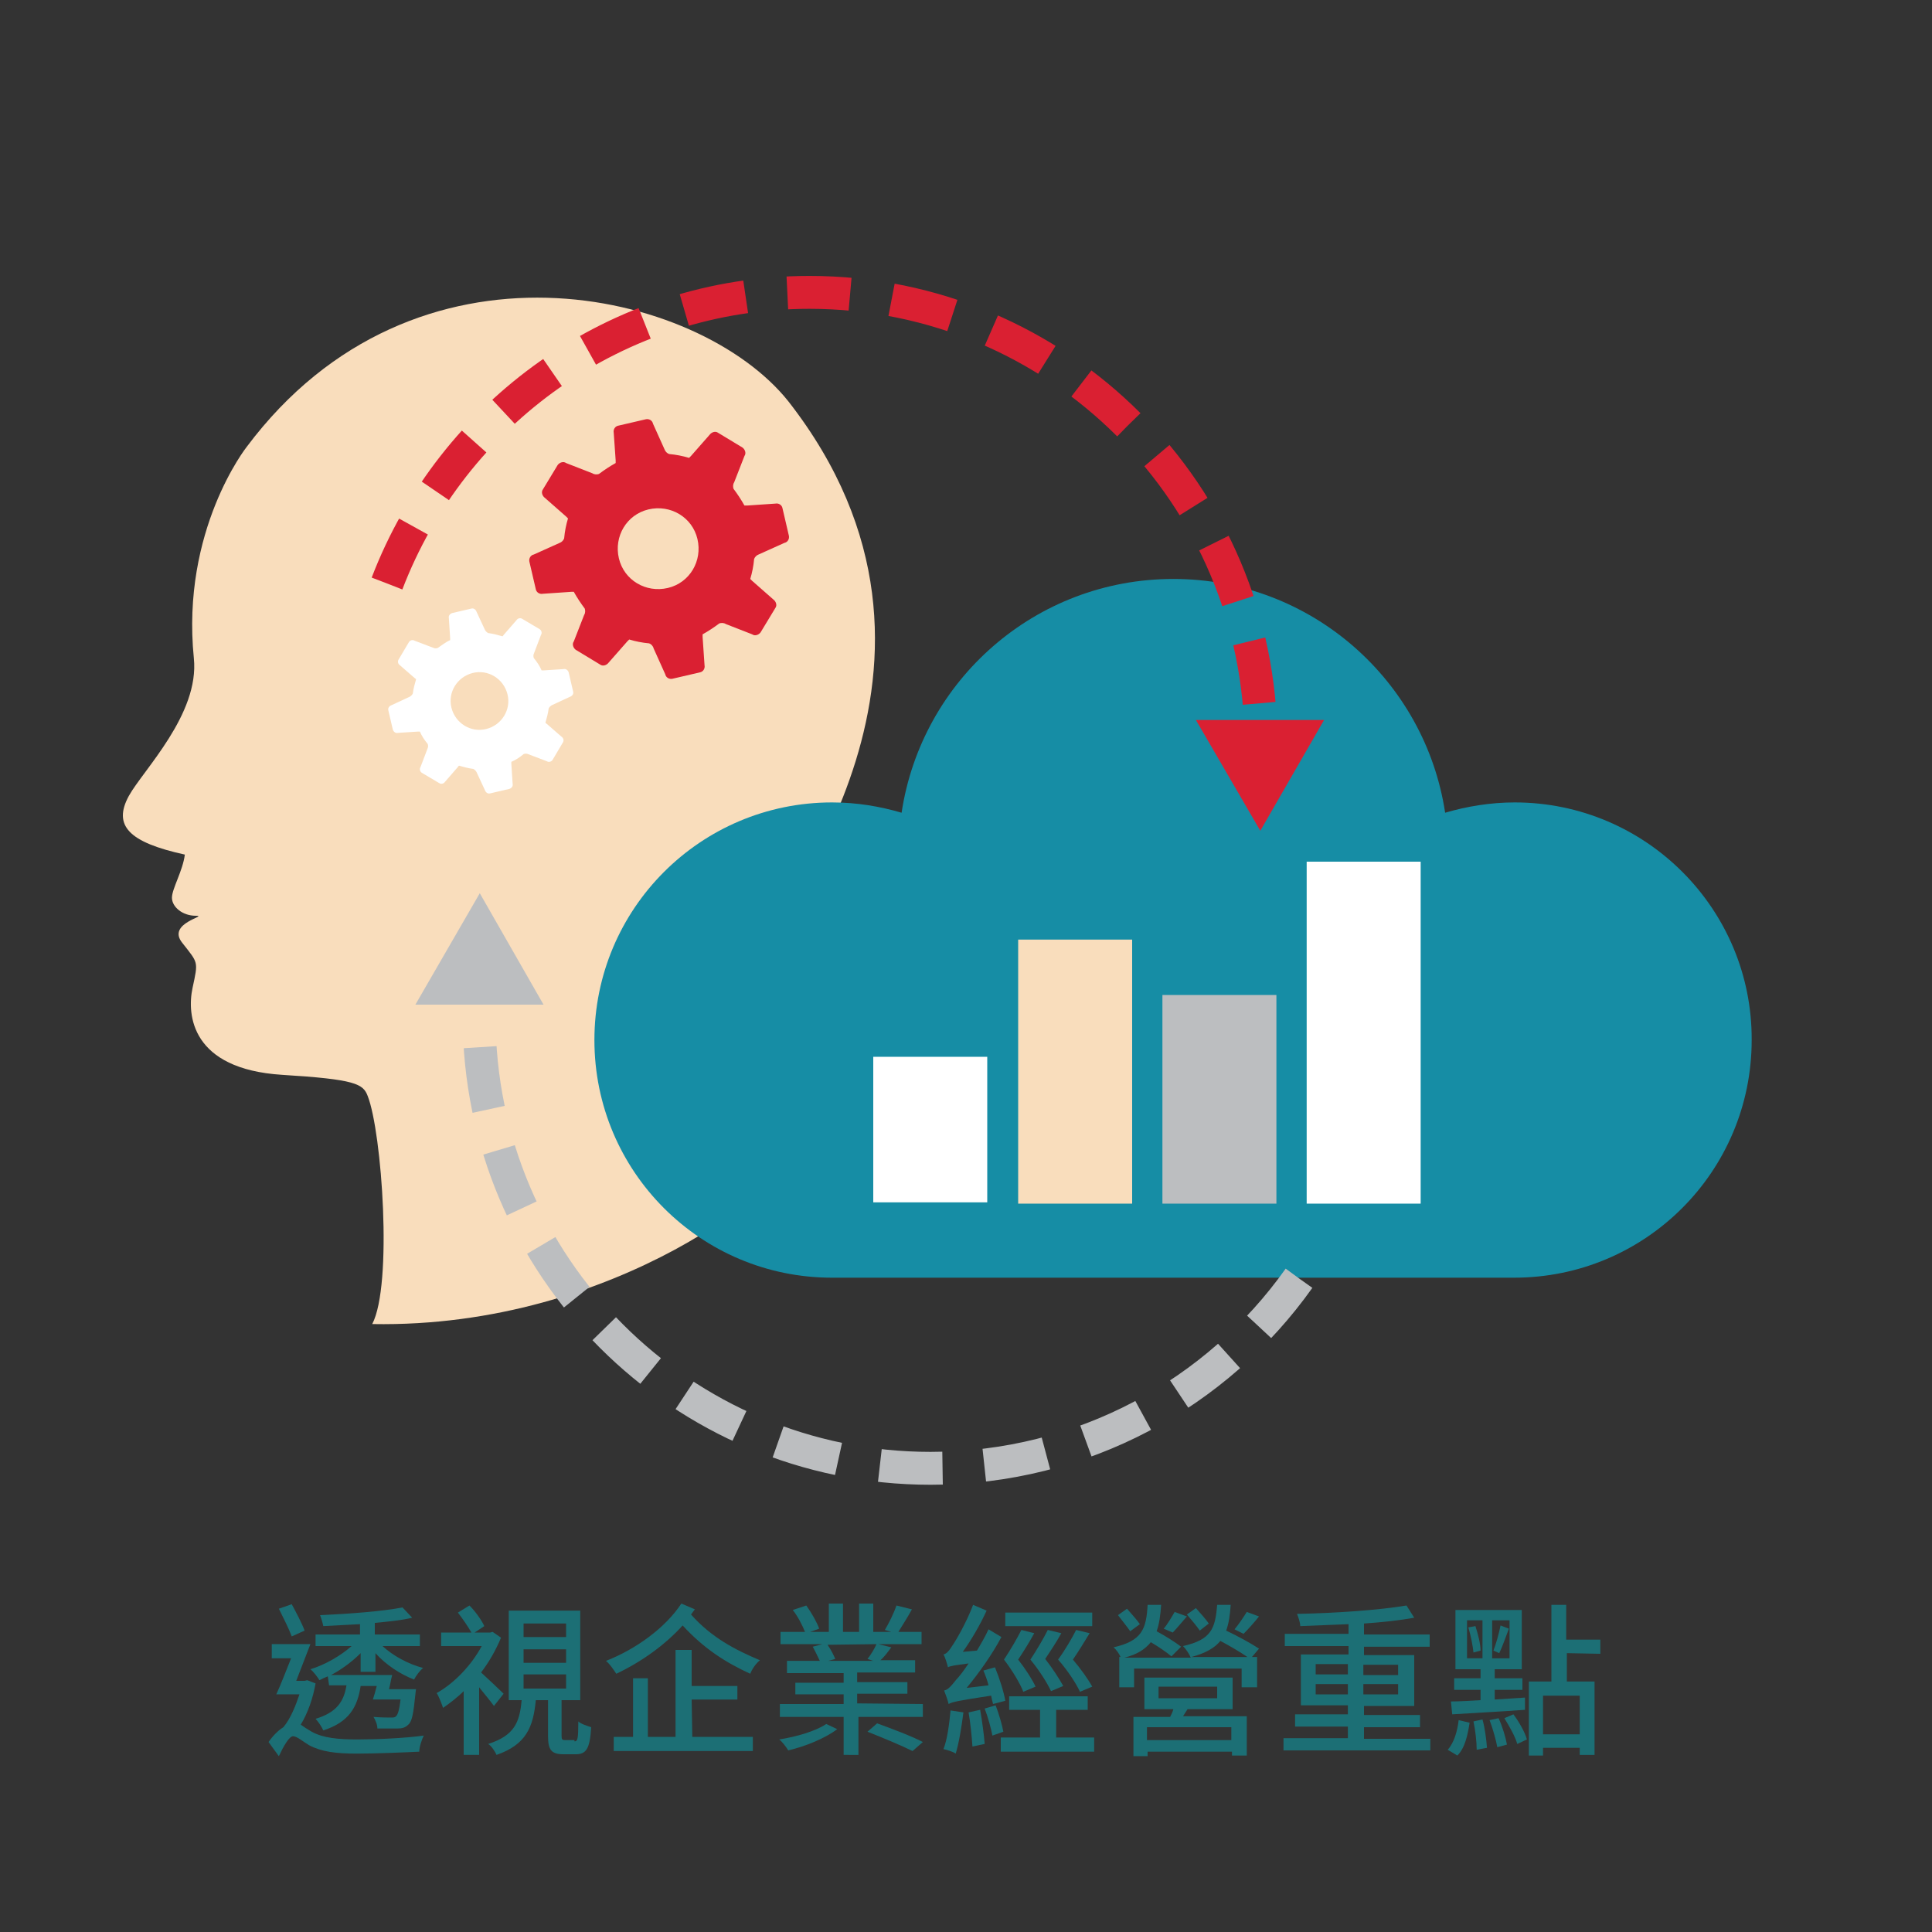 <?xml version="1.0" encoding="utf-8"?>
<!-- Generator: Adobe Illustrator 24.3.0, SVG Export Plug-In . SVG Version: 6.00 Build 0)  -->
<svg version="1.1" id="圖層_1" xmlns="http://www.w3.org/2000/svg" xmlns:xlink="http://www.w3.org/1999/xlink" x="0px" y="0px"
	 viewBox="0 0 300 300" style="enable-background:new 0 0 300 300;" xml:space="preserve">
<rect x="0" y="0" width="300" height="300" fill="#333333" stroke="none"/>
<style type="text/css">
	.st0{fill:#1C6F75;}
	.st1{fill:#F9DDBC;}
	.st2{fill:#168DA5;}
	.st3{fill:#DA2032;}
	.st4{fill:#FFFFFF;}
	.st5{fill:#BCBEC0;}
	.st6{fill:none;stroke:#BCBEC0;stroke-width:5.106;stroke-miterlimit:10;stroke-dasharray:9.752,6.501;}
	.st7{fill:none;stroke:#DA2032;stroke-width:5.106;stroke-miterlimit:10;stroke-dasharray:9.752,6.501;}
</style>
<g>
	<g>
		<path class="st0" d="M49,261.4c-0.4,2.3-1.2,4.6-2.3,6.4c0.4,0.3,1,0.7,1.7,1.1c1.8,1,4.2,1.2,7.1,1.2c3.1,0,7.4-0.2,10.3-0.6
			c-0.3,0.6-0.7,1.8-0.7,2.5c-2,0.1-6.7,0.3-9.7,0.3c-3.3,0-5.5-0.3-7.4-1.3c-1-0.6-1.9-1.4-2.5-1.4c-0.6,0-1.5,1.6-2.2,3.1
			l-1.6-2.2c0.7-1,1.5-1.8,2.3-2.3l0,0c1.1-1.3,1.9-3.3,2.5-5.1h-3.6c0.7-1.5,1.5-3.6,2.3-5.6h-3v-2.2h6c-0.7,1.8-1.5,3.9-2.2,5.7
			h1.3l0.4-0.1L49,261.4z M45.3,254.1c-0.4-1.1-1.3-2.9-2-4.3l2-0.7c0.7,1.3,1.6,3,2,4.1L45.3,254.1z M50.9,260.3
			c-0.5,0.2-0.9,0.4-1.3,0.6c-0.3-0.5-0.9-1.3-1.4-1.7c2.3-0.7,4.7-2.1,6.4-3.6H49v-1.8h6.9v-1.6c-1.9,0.1-3.9,0.2-5.7,0.3
			c-0.1-0.5-0.3-1.2-0.5-1.7c4.5-0.2,9.8-0.6,12.8-1.2l1.5,1.6c-1.6,0.4-3.7,0.6-5.8,0.8v1.8h7v1.8h-5.8c1.6,1.5,4,2.8,6.3,3.4
			c-0.5,0.4-1.1,1.2-1.4,1.8c-2.1-0.8-4.4-2.3-6-4.1v2.9h-2.3v-2.9c-1.3,1.3-2.9,2.5-4.6,3.4h9.5c-0.2,0.7-0.3,1.5-0.5,2.2h4.2
			c0,0-0.1,0.6-0.1,0.8c-0.3,2.9-0.5,4.2-1.1,4.7c-0.5,0.5-1,0.6-1.7,0.6c-0.6,0-1.8,0-3.1,0c0-0.6-0.3-1.3-0.6-1.8
			c1.1,0.1,2.3,0.1,2.7,0.1c0.4,0,0.6,0,0.8-0.2c0.3-0.3,0.5-1,0.7-2.6h-4.3c0.2-0.6,0.4-1.3,0.6-2.1h-2.5c-0.5,3.3-1.8,5.6-5.8,6.9
			c-0.2-0.5-0.8-1.4-1.2-1.8c3.3-1,4.4-2.7,4.8-5.2h-2.7L50.9,260.3L50.9,260.3z"/>
		<path class="st0" d="M76.7,264.9c-0.5-0.7-1.5-1.9-2.3-2.9v10.5H72v-9.9c-1,1-2.2,1.9-3.2,2.6c-0.2-0.6-0.7-1.9-1-2.3
			c2.7-1.5,5.4-4.3,7-7.3h-6.3v-2.1h4.7c-0.5-0.9-1.4-2.2-2.1-3.1l1.8-1.1c0.9,0.9,1.9,2.3,2.3,3.2l-1.5,1h2.4l0.4-0.1l1.3,0.9
			c-0.8,1.9-1.8,3.7-3.1,5.4c1,0.9,3,2.8,3.5,3.3L76.7,264.9z M89.2,270.4c0.5,0,0.6-0.4,0.6-3.1c0.4,0.4,1.4,0.7,2,0.9
			c-0.2,3.4-0.8,4.2-2.4,4.2h-1.9c-1.9,0-2.4-0.7-2.4-2.8v-5.6h-1.9c-0.4,4.2-1.5,6.9-6.1,8.5c-0.2-0.5-0.8-1.4-1.3-1.7
			c4.1-1.3,4.9-3.4,5.2-6.8h-2v-13.9h11.1v13.9h-2.9v5.5c0,0.6,0.1,0.7,0.5,0.7H89.2z M81.3,254.2h6.6v-2.1h-6.6V254.2z M81.3,258.2
			h6.6v-2.1h-6.6V258.2z M81.3,262.2h6.6V260h-6.6V262.2z"/>
		<path class="st0" d="M107.9,249.9c-0.2,0.3-0.4,0.5-0.6,0.8c3.2,3.6,6.9,5.5,10.7,7.1c-0.6,0.5-1.2,1.3-1.5,2.1
			c-3.7-1.7-7.1-3.8-10.5-7.5c-2.8,3.1-6.5,5.7-10.3,7.5c-0.4-0.6-1-1.5-1.6-2c4.6-1.8,9.2-5.1,11.7-8.9L107.9,249.9z M107.5,269.7
			h9.4v2.2H95.3v-2.2h3v-9.1h2.3v9.1h4.3v-13.5h2.5v5.6h7.1v2.1h-7.1L107.5,269.7L107.5,269.7z"/>
		<path class="st0" d="M130,268.5c-1.8,1.4-5,2.7-7.6,3.3c-0.3-0.5-0.9-1.3-1.4-1.7c2.6-0.4,5.7-1.3,7.3-2.4L130,268.5z
			 M143.3,264.6v2h-10v5.9H131v-5.9h-9.9v-2h9.9v-1.5h-7.5v-1.8h7.5v-1.5h-8.8v-1.9h5.1c-0.3-0.6-0.7-1.5-1.1-2.2l1.5-0.4h-6.5v-1.9
			h3.8c-0.4-1-1.1-2.4-1.9-3.4l2.1-0.7c0.8,1.1,1.7,2.7,2,3.6l-1.4,0.5h2.9v-4.4h2.2v4.4h2.5v-4.4h2.2v4.4h2.8l-1-0.3
			c0.6-1,1.4-2.6,1.8-3.8l2.4,0.6c-0.7,1.3-1.5,2.5-2.1,3.5h3.6v1.9h-6.7l2,0.5c-0.6,0.8-1.1,1.5-1.7,2h5.4v1.9h-9v1.5h7.8v1.8h-7.8
			v1.5L143.3,264.6L143.3,264.6z M128.5,255.4c0.5,0.7,1,1.7,1.2,2.2l-1.1,0.3h7l-0.9-0.3c0.5-0.6,1.1-1.6,1.4-2.3L128.5,255.4
			L128.5,255.4z M136.2,267.6c2.2,0.8,5.4,2,7.1,2.9l-1.6,1.4c-1.6-0.8-4.7-2.1-7-3L136.2,267.6z"/>
		<path class="st0" d="M154.2,264.6c-0.1-0.4-0.2-0.8-0.3-1.3c-5.3,0.8-6.1,1-6.6,1.3c-0.1-0.5-0.5-1.6-0.7-2.1
			c0.6-0.1,1.1-0.7,1.9-1.7c0.4-0.4,1.1-1.3,1.9-2.5c-2.3,0.3-2.9,0.4-3.2,0.6c-0.1-0.4-0.4-1.5-0.7-2c0.5-0.1,0.9-0.6,1.4-1.4
			c0.5-0.7,2.2-3.6,3.2-6.3l2.1,0.9c-1,2.2-2.4,4.6-3.7,6.4l2.2-0.2c0.6-1,1.3-2.2,1.8-3.3l2,1.2c-1.5,2.8-3.5,5.6-5.4,7.9l3.4-0.4
			c-0.2-0.8-0.5-1.6-0.8-2.3l1.8-0.5c0.7,1.7,1.4,3.9,1.6,5.2L154.2,264.6z M149.6,265.9c-0.3,2.3-0.7,4.8-1.2,6.4
			c-0.4-0.3-1.4-0.6-1.9-0.7c0.6-1.5,0.9-3.9,1.1-6L149.6,265.9z M152.2,265.5c0.3,1.7,0.6,3.9,0.7,5.3l-1.9,0.4
			c-0.1-1.5-0.3-3.6-0.6-5.3L152.2,265.5z M154.6,264.8c0.5,1.3,1,3,1.2,4.1l-1.7,0.6c-0.2-1.1-0.7-2.9-1.2-4.2L154.6,264.8z
			 M169.9,269.8v2.2h-14.5v-2.2h6.1v-4.3h-4.8v-2.1h12.2v2.1H164v4.3H169.9z M158.9,262.7c-0.5-1.3-1.7-3.3-3-5
			c1-1.5,2.1-3.4,2.7-4.6l2,0.5c-0.7,1.3-1.7,2.9-2.5,4.1c1.1,1.4,2.2,3.1,2.7,4.2L158.9,262.7z M169.6,252.5h-13.5v-2.1h13.5
			L169.6,252.5L169.6,252.5z M164.8,253.6c-0.7,1.3-1.7,2.8-2.5,4c1.1,1.4,2.2,3.1,2.8,4.2l-1.9,0.8c-0.6-1.3-1.8-3.2-3.2-4.9
			c1-1.5,2.1-3.4,2.7-4.6L164.8,253.6z M167.7,262.7c-0.6-1.3-1.9-3.3-3.4-5c1.1-1.5,2.2-3.4,2.8-4.6l2.1,0.5
			c-0.8,1.3-1.7,2.8-2.6,4.1c1.2,1.4,2.4,3.1,3,4.2L167.7,262.7z"/>
		<path class="st0" d="M191.1,249.2c-0.1,1.6-0.3,2.9-0.7,4c1.7,0.8,3.9,2,5.1,2.8l-1.1,1.3h0.8v4.7h-2.4v-2.9h-16.7v2.9h-2.3v-4.7
			h0.2c-0.2-0.5-0.7-1.2-1.1-1.5c4.4-1,5.1-2.8,5.3-6.6h2.1c-0.1,1.6-0.3,3-0.7,4.1c1.3,0.7,2.9,1.7,3.8,2.4l-1.5,1.5
			c-0.7-0.6-2-1.5-3.2-2.2c-0.9,1.1-2.1,1.9-4.1,2.4h10.3c-0.2-0.5-0.7-1.3-1.2-1.8c4.4-1,5-2.7,5.3-6.4L191.1,249.2L191.1,249.2z
			 M175.5,253.3c-0.4-0.6-1.3-1.7-1.9-2.5l1.4-1c0.7,0.8,1.6,1.8,2,2.4L175.5,253.3z M183.7,266.5h9.9v6.1h-2.3v-0.6h-13.1v0.7h-2.2
			v-6.1h5.7c0.2-0.4,0.4-0.8,0.5-1.2h-4.5v-4.9h13.7v4.9h-7L183.7,266.5z M191.2,268.2h-13.1v2h13.1V268.2z M179.9,263.7h9.1v-1.8
			h-9.1V263.7z M184.3,251c-0.8,0.9-1.6,1.9-2.2,2.5l-1.4-0.6c0.6-0.7,1.3-1.9,1.7-2.6L184.3,251z M186.3,253.2
			c-0.4-0.6-1.3-1.7-2-2.5l1.4-1c0.7,0.8,1.6,1.8,2,2.4L186.3,253.2z M193.7,257.3c-1-0.7-2.7-1.7-4.2-2.5c-0.9,1.1-2.3,1.9-4.5,2.5
			H193.7z M195.5,251c-0.8,1-1.7,2-2.4,2.7l-1.4-0.7c0.6-0.7,1.4-1.9,1.9-2.7L195.5,251z"/>
		<path class="st0" d="M222.1,269.9v1.9h-22.8v-1.9h10v-1.8h-8.2v-1.9h8.2v-1.4H202v-7.9h7.4v-1.3h-9.9v-1.9h9.9v-1.5
			c-2.5,0.1-5.2,0.2-7.5,0.3c0-0.6-0.3-1.4-0.5-1.9c5.9-0.1,12.9-0.6,17-1.3l1.2,1.9c-2.2,0.4-4.9,0.7-7.8,0.9v1.7h10.2v1.9h-10.2
			v1.3h7.8v7.9h-7.8v1.4h8.7v1.9h-8.7v1.8H222.1z M204.3,260h5v-1.6h-5V260z M209.3,263.1v-1.6h-5v1.6H209.3z M211.7,258.5v1.6h5.4
			v-1.6H211.7z M217.1,261.5h-5.4v1.6h5.4V261.5z"/>
		<path class="st0" d="M224.8,271.7c1-1.1,1.5-2.9,1.7-4.6l1.7,0.4c-0.3,1.9-0.7,3.9-1.9,5.1L224.8,271.7z M225.3,264.2
			c1.3,0,2.9-0.1,4.6-0.2v-1.6h-4.1v-1.8h4.1v-1.4H226V250h10.3v9.2h-4.2v1.4h4.3v1.8h-4.3v1.5c1.5-0.1,3.1-0.2,4.7-0.3l0,1.9
			c-4.1,0.3-8.3,0.5-11.3,0.7L225.3,264.2z M227.8,257.5h2.4v-5.9h-2.4V257.5z M229.1,252.5c0.4,1.2,0.8,2.8,0.8,3.8l-1.1,0.3
			c-0.1-1-0.4-2.6-0.8-3.9L229.1,252.5z M230.2,267c0.4,1.4,0.6,3.2,0.7,4.4l-1.6,0.3c0-1.2-0.2-3-0.5-4.4L230.2,267z M232.7,266.8
			c0.6,1.3,1.1,3,1.3,4.1l-1.5,0.4c-0.2-1.1-0.7-2.9-1.2-4.2L232.7,266.8z M234.4,251.6h-2.7v5.9h2.7V251.6z M231.9,256.3
			c0.4-1,0.9-2.8,1.1-3.9l1.3,0.5c-0.5,1.3-1,2.8-1.5,3.8L231.9,256.3z M235,266.2c0.9,1.2,1.8,2.8,2.1,3.9l-1.5,0.7
			c-0.3-1.1-1.2-2.7-2-4L235,266.2z M243.3,256.7v4.4h4.3v11.4h-2.3v-1.1h-5.7v1.2h-2.2v-11.5h3.5v-11.9h2.3v5.4h5.3v2.2
			L243.3,256.7L243.3,256.7z M245.3,263.3h-5.7v6h5.7V263.3z"/>
	</g>
</g>
<g>
	<path class="st1" d="M38.3,69.4c0,0-10.2,12.9-8.2,32.8c0.9,8.7-7.9,17.4-10.1,21.4c-2.5,4.6,0,7.2,8.7,9.1c-0.3,2.5-2,5.3-2,6.7
		c0,1.4,1.6,2.8,3.7,2.8c2.1,0-4.6,1.1-2.1,4.2c2.5,3.2,2.5,2.8,1.6,7c-0.9,4.2-0.2,12.6,13.9,13.5c11.4,0.7,12.6,1.4,13.3,3.3
		c2.2,5.6,3.9,29.3,0.7,35.4c38.3,0.7,65.6-22.9,64-25.7c-1.9-3.2-3-7-3.3-14.3c-0.2-4.9-0.6-12.3,0.4-18.8
		c0.7-4.5,35.4-43.7,3.5-84.5C108.5,44.9,64.4,34.5,38.3,69.4z"/>
	<path class="st2" d="M235.2,124.6c-3.7,0-7.4,0.6-10.8,1.6c-3.1-20.5-20.8-36.3-42.2-36.3c-21.4,0-39.1,15.7-42.2,36.3
		c-3.4-1-7-1.6-10.8-1.6c-20.4,0-36.9,16.5-36.9,36.9c0,20.4,16.5,36.9,36.9,36.9h105.9c20.4,0,36.9-16.5,36.9-36.9
		C272.1,141.2,255.6,124.6,235.2,124.6z"/>
	<g>
		<path class="st3" d="M84.3,92.2l4.4-0.3c0.1,0,0.3,0,0.4,0c0.5,0.9,1.1,1.8,1.7,2.6c0.1,0.3,0.1,0.7-0.1,1l-1.6,4.1
			c-0.3,0.4-0.1,1,0.3,1.3l0,0l3.8,2.3c0.4,0.3,1,0.1,1.3-0.3l2.9-3.3c0.1-0.1,0.2-0.2,0.3-0.3c1,0.3,2,0.5,3.1,0.6
			c0.3,0.1,0.6,0.4,0.7,0.8l1.8,4c0.1,0.5,0.6,0.8,1.1,0.7l0,0l4.3-1c0.5-0.1,0.8-0.6,0.7-1.1l-0.3-4.4c0-0.1,0-0.3,0-0.4
			c0.9-0.5,1.8-1.1,2.6-1.7c0.3-0.1,0.7-0.1,1,0.1l4.1,1.6c0.4,0.3,1,0.1,1.3-0.3l0,0l2.3-3.8c0.3-0.4,0.1-1-0.3-1.3l-3.3-2.9
			c-0.1-0.1-0.2-0.2-0.3-0.3c0.3-1,0.5-2,0.6-3.1c0.1-0.3,0.4-0.6,0.7-0.7l4-1.8c0.5-0.1,0.8-0.6,0.7-1.1l0,0l-1-4.3
			c-0.1-0.5-0.6-0.8-1.1-0.7l-4.4,0.3c-0.2,0-0.3,0-0.4,0c-0.5-0.9-1.1-1.8-1.7-2.6c-0.1-0.3-0.1-0.7,0.1-1l1.6-4.1
			c0.3-0.4,0.1-1-0.3-1.3l0,0l-3.8-2.3c-0.4-0.3-1-0.1-1.3,0.3l-2.9,3.3c-0.1,0.1-0.2,0.2-0.3,0.3c-1-0.3-2-0.5-3.1-0.6
			c-0.3-0.1-0.6-0.4-0.7-0.7l-1.8-4c-0.1-0.5-0.6-0.8-1.1-0.7l0,0l-4.3,1c-0.5,0.1-0.8,0.6-0.7,1.1l0.3,4.3c0,0.2,0,0.3,0,0.4
			c-0.9,0.5-1.8,1.1-2.6,1.7c-0.3,0.1-0.7,0.1-1-0.1l-4.1-1.6c-0.4-0.3-1-0.1-1.3,0.3l0,0l-2.3,3.8c-0.3,0.4-0.1,1,0.3,1.3l3.3,2.9
			c0.1,0.1,0.2,0.2,0.3,0.3c-0.3,1-0.5,2-0.6,3.1c-0.1,0.3-0.4,0.6-0.7,0.7l-4,1.8c-0.5,0.1-0.8,0.6-0.7,1.1l0,0l1,4.3
			C83.3,92,83.8,92.3,84.3,92.2z M100.7,79.1c3.4-0.8,6.8,1.2,7.6,4.6c0.8,3.4-1.2,6.8-4.6,7.6c-3.4,0.8-6.8-1.2-7.6-4.6
			C95.3,83.3,97.3,79.9,100.7,79.1z"/>
	</g>
	<g>
		<path class="st4" d="M61.8,113.8l3.1-0.2c0.1,0,0.2,0,0.3,0c0.3,0.7,0.7,1.3,1.2,1.9c0.1,0.2,0.1,0.5,0,0.7l-1.1,2.9
			c-0.2,0.3-0.1,0.7,0.2,0.9l0,0l2.7,1.6c0.3,0.2,0.7,0.1,0.9-0.2l2-2.3c0.1-0.1,0.1-0.2,0.2-0.2c0.7,0.2,1.4,0.4,2.2,0.5
			c0.2,0.1,0.4,0.3,0.5,0.5l1.3,2.8c0.1,0.3,0.4,0.6,0.8,0.5l0,0l3-0.7c0.3-0.1,0.6-0.4,0.5-0.8l-0.2-3.1c0-0.1,0-0.2,0-0.3
			c0.7-0.3,1.3-0.7,1.9-1.2c0.2-0.1,0.5-0.1,0.7,0l2.9,1.1c0.3,0.2,0.7,0.1,0.9-0.2l0,0l1.6-2.7c0.2-0.3,0.1-0.7-0.2-0.9l-2.3-2
			c-0.1-0.1-0.2-0.1-0.2-0.2c0.2-0.7,0.4-1.4,0.5-2.2c0.1-0.2,0.3-0.4,0.5-0.5l2.8-1.3c0.3-0.1,0.6-0.4,0.5-0.8l0,0l-0.7-3
			c-0.1-0.3-0.4-0.6-0.8-0.5l-3.1,0.2c-0.1,0-0.2,0-0.3,0c-0.3-0.7-0.7-1.3-1.2-1.9c-0.1-0.2-0.1-0.5,0-0.7l1.1-2.9
			c0.2-0.3,0.1-0.7-0.2-0.9l0,0l-2.7-1.6c-0.3-0.2-0.7-0.1-0.9,0.2l-2,2.3c-0.1,0.1-0.1,0.2-0.2,0.2c-0.7-0.2-1.4-0.4-2.2-0.5
			c-0.2-0.1-0.4-0.3-0.5-0.5l-1.3-2.8c-0.1-0.3-0.4-0.6-0.8-0.5l0,0l-3,0.7c-0.3,0.1-0.6,0.4-0.5,0.8l0.2,3.1c0,0.1,0,0.2,0,0.3
			c-0.7,0.3-1.3,0.8-1.9,1.2c-0.2,0.1-0.5,0.1-0.7,0l-2.9-1.1c-0.3-0.2-0.7-0.1-0.9,0.2l0,0l-1.6,2.7c-0.2,0.3-0.1,0.7,0.2,0.9
			l2.3,2c0.1,0.1,0.2,0.1,0.2,0.2c-0.2,0.7-0.4,1.4-0.5,2.2c-0.1,0.2-0.3,0.4-0.5,0.5l-2.8,1.3c-0.3,0.1-0.6,0.4-0.5,0.8l0,0l0.7,3
			C61.1,113.6,61.4,113.9,61.8,113.8z M73.4,104.5c2.4-0.6,4.8,0.9,5.4,3.3c0.6,2.4-0.9,4.8-3.3,5.4c-2.4,0.6-4.8-0.9-5.4-3.3
			C69.5,107.5,71,105.1,73.4,104.5z"/>
	</g>
	<g>
		<rect x="180.5" y="154.5" class="st5" width="17.7" height="32.4"/>
		<rect x="202.9" y="133.8" class="st4" width="17.7" height="53.1"/>
		<rect x="135.6" y="164.1" class="st4" width="17.7" height="22.6"/>
		<rect x="158.1" y="145.9" class="st1" width="17.7" height="41"/>
	</g>
	<polygon class="st5" points="64.5,156 74.5,138.7 84.4,156 	"/>
	<polygon class="st3" points="205.6,111.8 195.7,129 185.7,111.8 	"/>
	<path class="st6" d="M201.7,198.5c-12.7,17.9-33.6,29.5-57.2,29.5c-38.7,0-70.1-31.4-70.1-70.1"/>
	<path class="st7" d="M60.1,90.6c10.1-26.4,35.6-45.2,65.6-45.2c38.7,0,70.1,31.4,70.1,70.1"/>
</g>
</svg>
